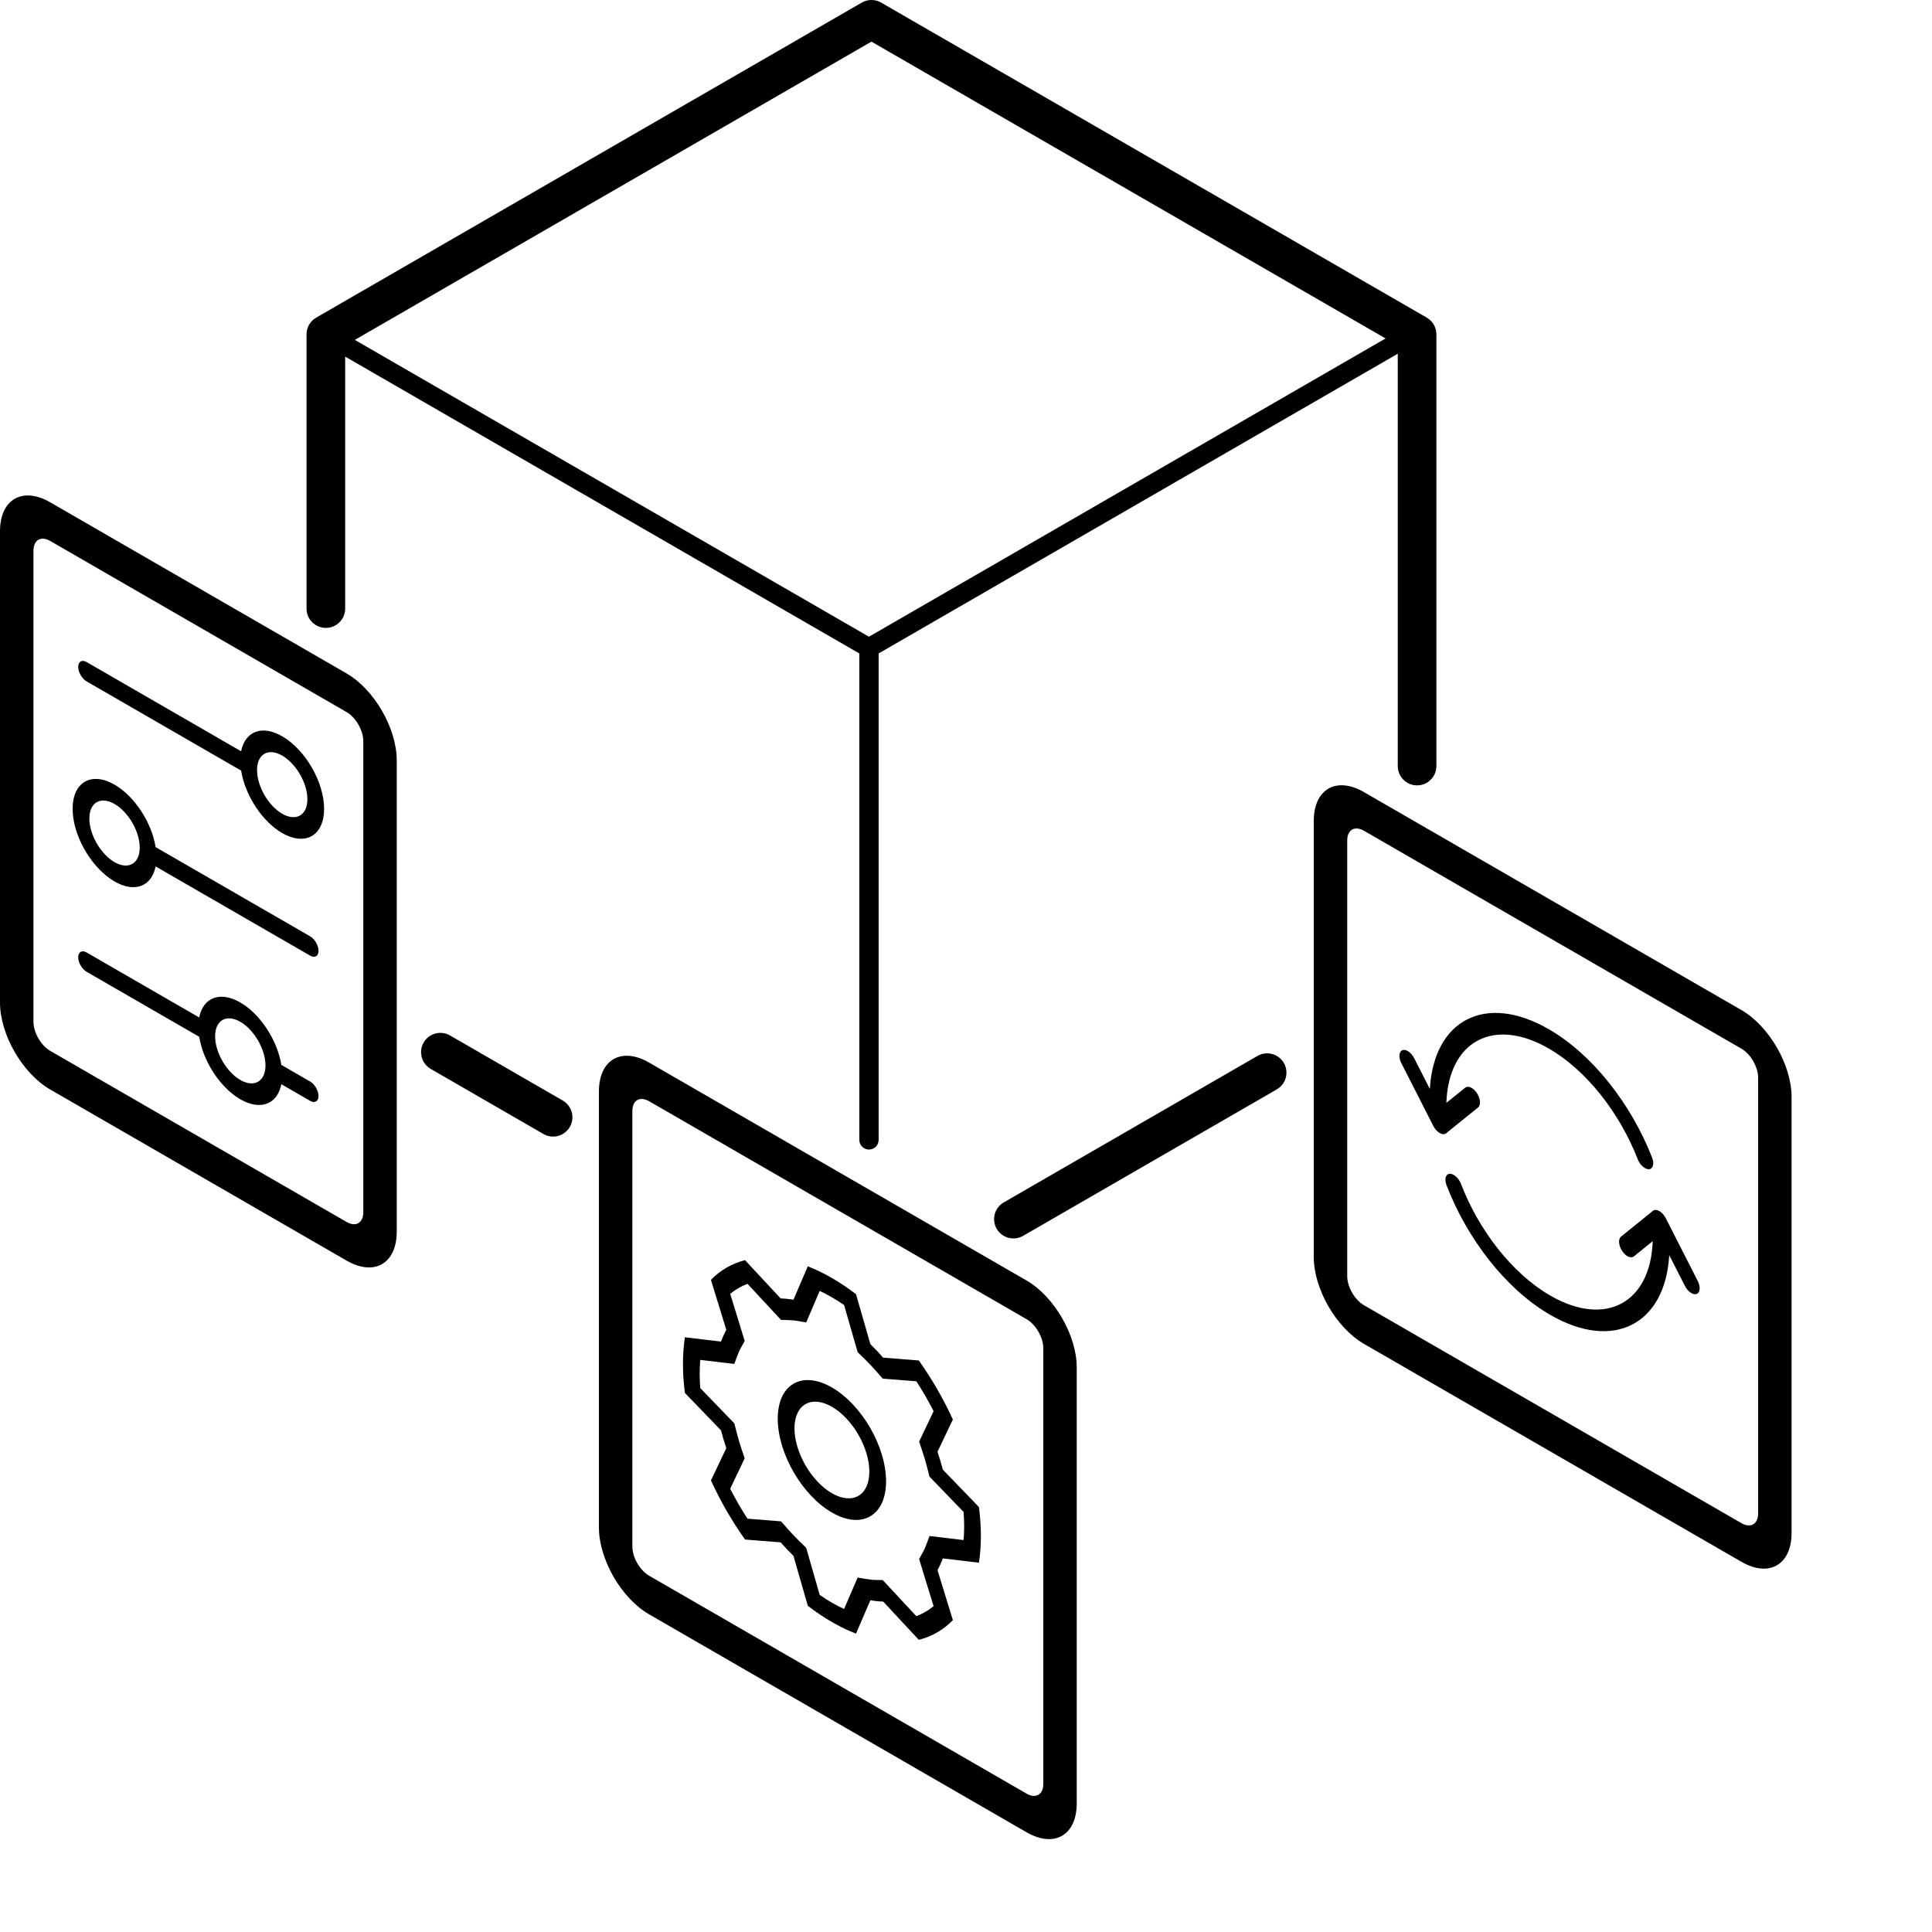 <svg width="100" height="100" viewBox="0 0 100 100" fill="none" xmlns="http://www.w3.org/2000/svg">
<path fill-rule="evenodd" clip-rule="evenodd" d="M40.256 73.433C40.256 71.645 41.511 70.921 43.06 71.815C44.608 72.709 45.863 74.882 45.863 76.67C45.863 78.458 44.608 79.183 43.06 78.289C41.511 77.395 40.256 75.221 40.256 73.433ZM43.06 72.815C41.99 72.197 41.122 72.698 41.122 73.933C41.122 75.168 41.989 76.671 43.06 77.289C44.13 77.907 44.997 77.406 44.997 76.17C44.997 74.934 44.13 73.433 43.06 72.815Z" fill="black"/>
<path fill-rule="evenodd" clip-rule="evenodd" d="M40.407 67.208C40.621 67.212 40.842 67.235 41.068 67.275L41.812 65.545C42.218 65.703 42.635 65.904 43.06 66.15C43.485 66.395 43.901 66.676 44.307 66.987L45.051 69.573C45.277 69.795 45.498 70.028 45.711 70.271L47.557 70.417C48.236 71.374 48.832 72.407 49.321 73.474L48.525 75.145C48.629 75.451 48.72 75.759 48.799 76.066L50.669 78.004C50.735 78.511 50.77 79.014 50.77 79.504C50.77 79.994 50.735 80.454 50.669 80.885L48.799 80.662C48.72 80.879 48.629 81.083 48.525 81.27L49.321 83.859C48.832 84.361 48.236 84.706 47.557 84.878L45.713 82.896C45.499 82.892 45.277 82.869 45.05 82.828L44.307 84.557L44.001 84.431C43.693 84.297 43.379 84.139 43.06 83.955L42.743 83.764C42.427 83.566 42.117 83.349 41.812 83.115L41.069 80.531C40.842 80.308 40.62 80.076 40.406 79.832L38.563 79.686C37.883 78.728 37.287 77.695 36.798 76.627L37.593 74.957C37.489 74.65 37.398 74.343 37.319 74.035L35.451 72.1C35.385 71.593 35.35 71.091 35.35 70.601C35.35 70.11 35.385 69.649 35.451 69.218L37.319 69.44C37.398 69.223 37.49 69.021 37.594 68.834L36.798 66.244C37.287 65.742 37.884 65.397 38.563 65.225L40.407 67.208ZM38.69 66.45C38.364 66.574 38.065 66.747 37.795 66.966L38.546 69.409L38.372 69.721C38.283 69.88 38.205 70.054 38.138 70.24L38.008 70.597L37.64 70.554L36.245 70.388C36.234 70.516 36.227 70.647 36.222 70.78L36.216 71.101C36.216 71.346 36.226 71.596 36.245 71.847L37.64 73.29L38.008 73.672L38.139 74.181C38.207 74.448 38.284 74.712 38.372 74.971L38.545 75.483L38.388 75.812L37.795 77.057C38.065 77.588 38.364 78.107 38.69 78.607L40.429 78.745L40.785 79.152C40.875 79.254 40.967 79.355 41.062 79.454L41.352 79.749L41.728 80.115L42.428 82.554C42.636 82.697 42.848 82.832 43.06 82.955C43.272 83.078 43.482 83.185 43.69 83.282L44.244 81.994L44.392 81.654L44.767 81.719C44.965 81.754 45.154 81.775 45.334 81.778L45.69 81.784L47.43 83.653C47.754 83.528 48.053 83.355 48.323 83.136L47.573 80.696L47.746 80.382C47.834 80.224 47.911 80.051 47.98 79.863L48.11 79.504L49.874 79.714C49.885 79.587 49.894 79.457 49.898 79.325L49.905 79.004C49.905 78.759 49.894 78.509 49.874 78.256L48.478 76.811L48.11 76.428L47.98 75.922C47.912 75.655 47.834 75.391 47.746 75.132L47.573 74.62L48.323 73.043C48.053 72.513 47.754 71.994 47.43 71.495L46.055 71.387L45.69 71.358L45.333 70.951C45.152 70.745 44.962 70.546 44.767 70.355L44.393 69.989L44.245 69.478L43.69 67.547C43.483 67.405 43.273 67.272 43.06 67.15C42.847 67.026 42.636 66.916 42.427 66.818L41.727 68.451L41.352 68.383C41.156 68.348 40.967 68.329 40.786 68.326L40.429 68.321L38.69 66.45Z" fill="black"/>
<path fill-rule="evenodd" clip-rule="evenodd" d="M31 56.5C31 54.843 32.164 54.172 33.599 55L53.135 66.28C54.569 67.108 55.732 69.123 55.732 70.78V93.338C55.732 94.994 54.569 95.666 53.135 94.838L33.599 83.559C32.164 82.731 31 80.716 31 79.059V56.5ZM33.599 57C33.12 56.724 32.732 56.948 32.732 57.5V80.059C32.733 80.611 33.121 81.283 33.599 81.559L53.135 92.838C53.612 93.114 54.001 92.889 54.001 92.338V69.78C54.001 69.228 53.613 68.556 53.135 68.28L33.599 57Z" fill="black"/>
<path d="M75.033 60.755C75.241 60.739 75.505 60.975 75.623 61.283C76.536 63.667 78.264 65.916 80.243 67.059C83.101 68.709 85.431 67.445 85.545 64.243L84.568 65.032C84.415 65.156 84.143 65.027 83.959 64.744C83.775 64.462 83.75 64.132 83.903 64.008L85.556 62.672C85.638 62.606 85.76 62.611 85.889 62.685C86.017 62.759 86.139 62.895 86.222 63.057L87.874 66.301C88.027 66.601 88.003 66.902 87.819 66.973C87.636 67.044 87.363 66.858 87.21 66.558L86.4 64.969C86.185 68.557 83.512 69.946 80.243 68.059C77.94 66.729 75.931 64.112 74.871 61.343C74.753 61.035 74.825 60.772 75.033 60.755Z" fill="black"/>
<path d="M74.008 56.362C74.223 52.774 76.897 51.384 80.166 53.272C82.452 54.592 84.448 57.18 85.515 59.926C85.634 60.234 85.563 60.499 85.356 60.518C85.149 60.536 84.883 60.302 84.764 59.993C83.846 57.629 82.13 55.406 80.166 54.272C77.308 52.622 74.979 53.885 74.863 57.085L75.84 56.298C75.993 56.175 76.266 56.304 76.449 56.587C76.633 56.87 76.658 57.199 76.505 57.322L74.852 58.658C74.769 58.725 74.648 58.721 74.519 58.647C74.391 58.573 74.269 58.436 74.186 58.275L72.534 55.031C72.381 54.73 72.405 54.429 72.589 54.358C72.772 54.287 73.045 54.473 73.198 54.774L74.008 56.362Z" fill="black"/>
<path fill-rule="evenodd" clip-rule="evenodd" d="M68 42.5C68 40.843 69.164 40.172 70.599 41L90.135 52.28C91.569 53.108 92.732 55.123 92.732 56.78V79.338C92.732 80.994 91.569 81.666 90.135 80.838L70.599 69.559C69.164 68.731 68 66.716 68 65.059V42.5ZM70.599 43C70.12 42.724 69.732 42.948 69.732 43.5V66.059C69.733 66.611 70.121 67.283 70.599 67.559L90.135 78.838C90.612 79.114 91.001 78.889 91.001 78.338V55.78C91.001 55.228 90.613 54.556 90.135 54.28L70.599 43Z" fill="black"/>
<path fill-rule="evenodd" clip-rule="evenodd" d="M4.049 49.549C4.049 49.273 4.243 49.161 4.482 49.299L10.31 52.664C10.511 51.636 11.387 51.281 12.437 51.887C13.486 52.493 14.361 53.86 14.562 55.119L16.053 55.98C16.292 56.118 16.486 56.454 16.486 56.73C16.486 57.006 16.292 57.118 16.053 56.98L14.562 56.119C14.361 57.148 13.486 57.504 12.437 56.898L12.215 56.756C11.265 56.096 10.498 54.834 10.312 53.664L4.482 50.299C4.243 50.161 4.049 49.825 4.049 49.549ZM12.437 52.887C11.717 52.472 11.134 52.808 11.134 53.639C11.134 54.47 11.717 55.482 12.437 55.898C13.156 56.313 13.741 55.976 13.741 55.145C13.741 54.314 13.156 53.303 12.437 52.887Z" fill="black"/>
<path fill-rule="evenodd" clip-rule="evenodd" d="M3.759 41.865C3.759 40.482 4.731 39.922 5.929 40.614C6.979 41.22 7.854 42.587 8.055 43.847L16.053 48.464C16.292 48.602 16.486 48.938 16.486 49.214C16.486 49.49 16.292 49.602 16.053 49.464L8.054 44.846C7.853 45.874 6.978 46.23 5.929 45.624L5.707 45.483C4.613 44.723 3.759 43.163 3.759 41.865ZM5.929 41.614C5.209 41.198 4.625 41.535 4.625 42.365C4.625 43.197 5.209 44.209 5.929 44.624C6.648 45.039 7.232 44.702 7.232 43.871C7.232 43.04 6.648 42.029 5.929 41.614Z" fill="black"/>
<path fill-rule="evenodd" clip-rule="evenodd" d="M4.049 34.518C4.049 34.242 4.243 34.13 4.482 34.268L12.48 38.886C12.681 37.858 13.557 37.503 14.606 38.109C15.805 38.8 16.776 40.483 16.776 41.867L16.765 42.117C16.653 43.315 15.729 43.768 14.606 43.119L14.385 42.978C13.435 42.318 12.667 41.056 12.48 39.886L4.482 35.268C4.243 35.13 4.049 34.794 4.049 34.518ZM14.606 39.109C13.887 38.693 13.304 39.03 13.304 39.861C13.304 40.692 13.887 41.704 14.606 42.119C15.326 42.535 15.91 42.197 15.91 41.367C15.91 40.535 15.326 39.524 14.606 39.109Z" fill="black"/>
<path fill-rule="evenodd" clip-rule="evenodd" d="M0 27.5C3.65014e-08 25.843 1.164 25.172 2.599 26L17.938 34.856C19.372 35.684 20.535 37.699 20.535 39.356V63.748C20.535 65.405 19.372 66.076 17.938 65.248L2.599 56.393C1.164 55.565 0 53.55 0 51.893V27.5ZM2.599 28C2.12 27.724 1.732 27.948 1.732 28.5V52.893C1.733 53.445 2.121 54.117 2.599 54.393L17.938 63.248C18.416 63.524 18.804 63.3 18.804 62.748V38.356C18.804 37.804 18.416 37.132 17.938 36.856L2.599 28Z" fill="black"/>
<path d="M65.087 54.654C65.565 54.378 66.177 54.542 66.453 55.02C66.729 55.498 66.565 56.11 66.087 56.386L52.954 63.968C52.476 64.244 51.864 64.08 51.588 63.602C51.312 63.124 51.476 62.513 51.954 62.237L65.087 54.654Z" fill="black"/>
<path fill-rule="evenodd" clip-rule="evenodd" d="M44.726 0.075C45.01 -0.042 45.337 -0.022 45.607 0.134L73.848 16.44C74.157 16.618 74.347 16.948 74.348 17.305V39.651C74.347 40.203 73.9 40.651 73.348 40.651C72.796 40.651 72.348 40.203 72.348 39.651V18.309L45.478 33.822V59C45.478 59.276 45.254 59.5 44.978 59.5C44.703 59.5 44.479 59.276 44.478 59V33.822L17.866 18.458V31.5C17.866 32.052 17.418 32.5 16.866 32.5C16.314 32.5 15.866 32.052 15.866 31.5V17.305L15.875 17.173C15.916 16.868 16.096 16.596 16.366 16.44L44.606 0.134L44.726 0.075ZM18.366 17.593L44.977 32.956L71.718 17.518L45.106 2.155L18.366 17.593Z" fill="black"/>
<path d="M21.928 53.961C22.204 53.483 22.815 53.319 23.293 53.595L29.128 56.964C29.606 57.24 29.77 57.851 29.494 58.329C29.218 58.807 28.606 58.972 28.128 58.696L22.293 55.327C21.815 55.051 21.652 54.439 21.928 53.961Z" fill="black"/>
</svg>
